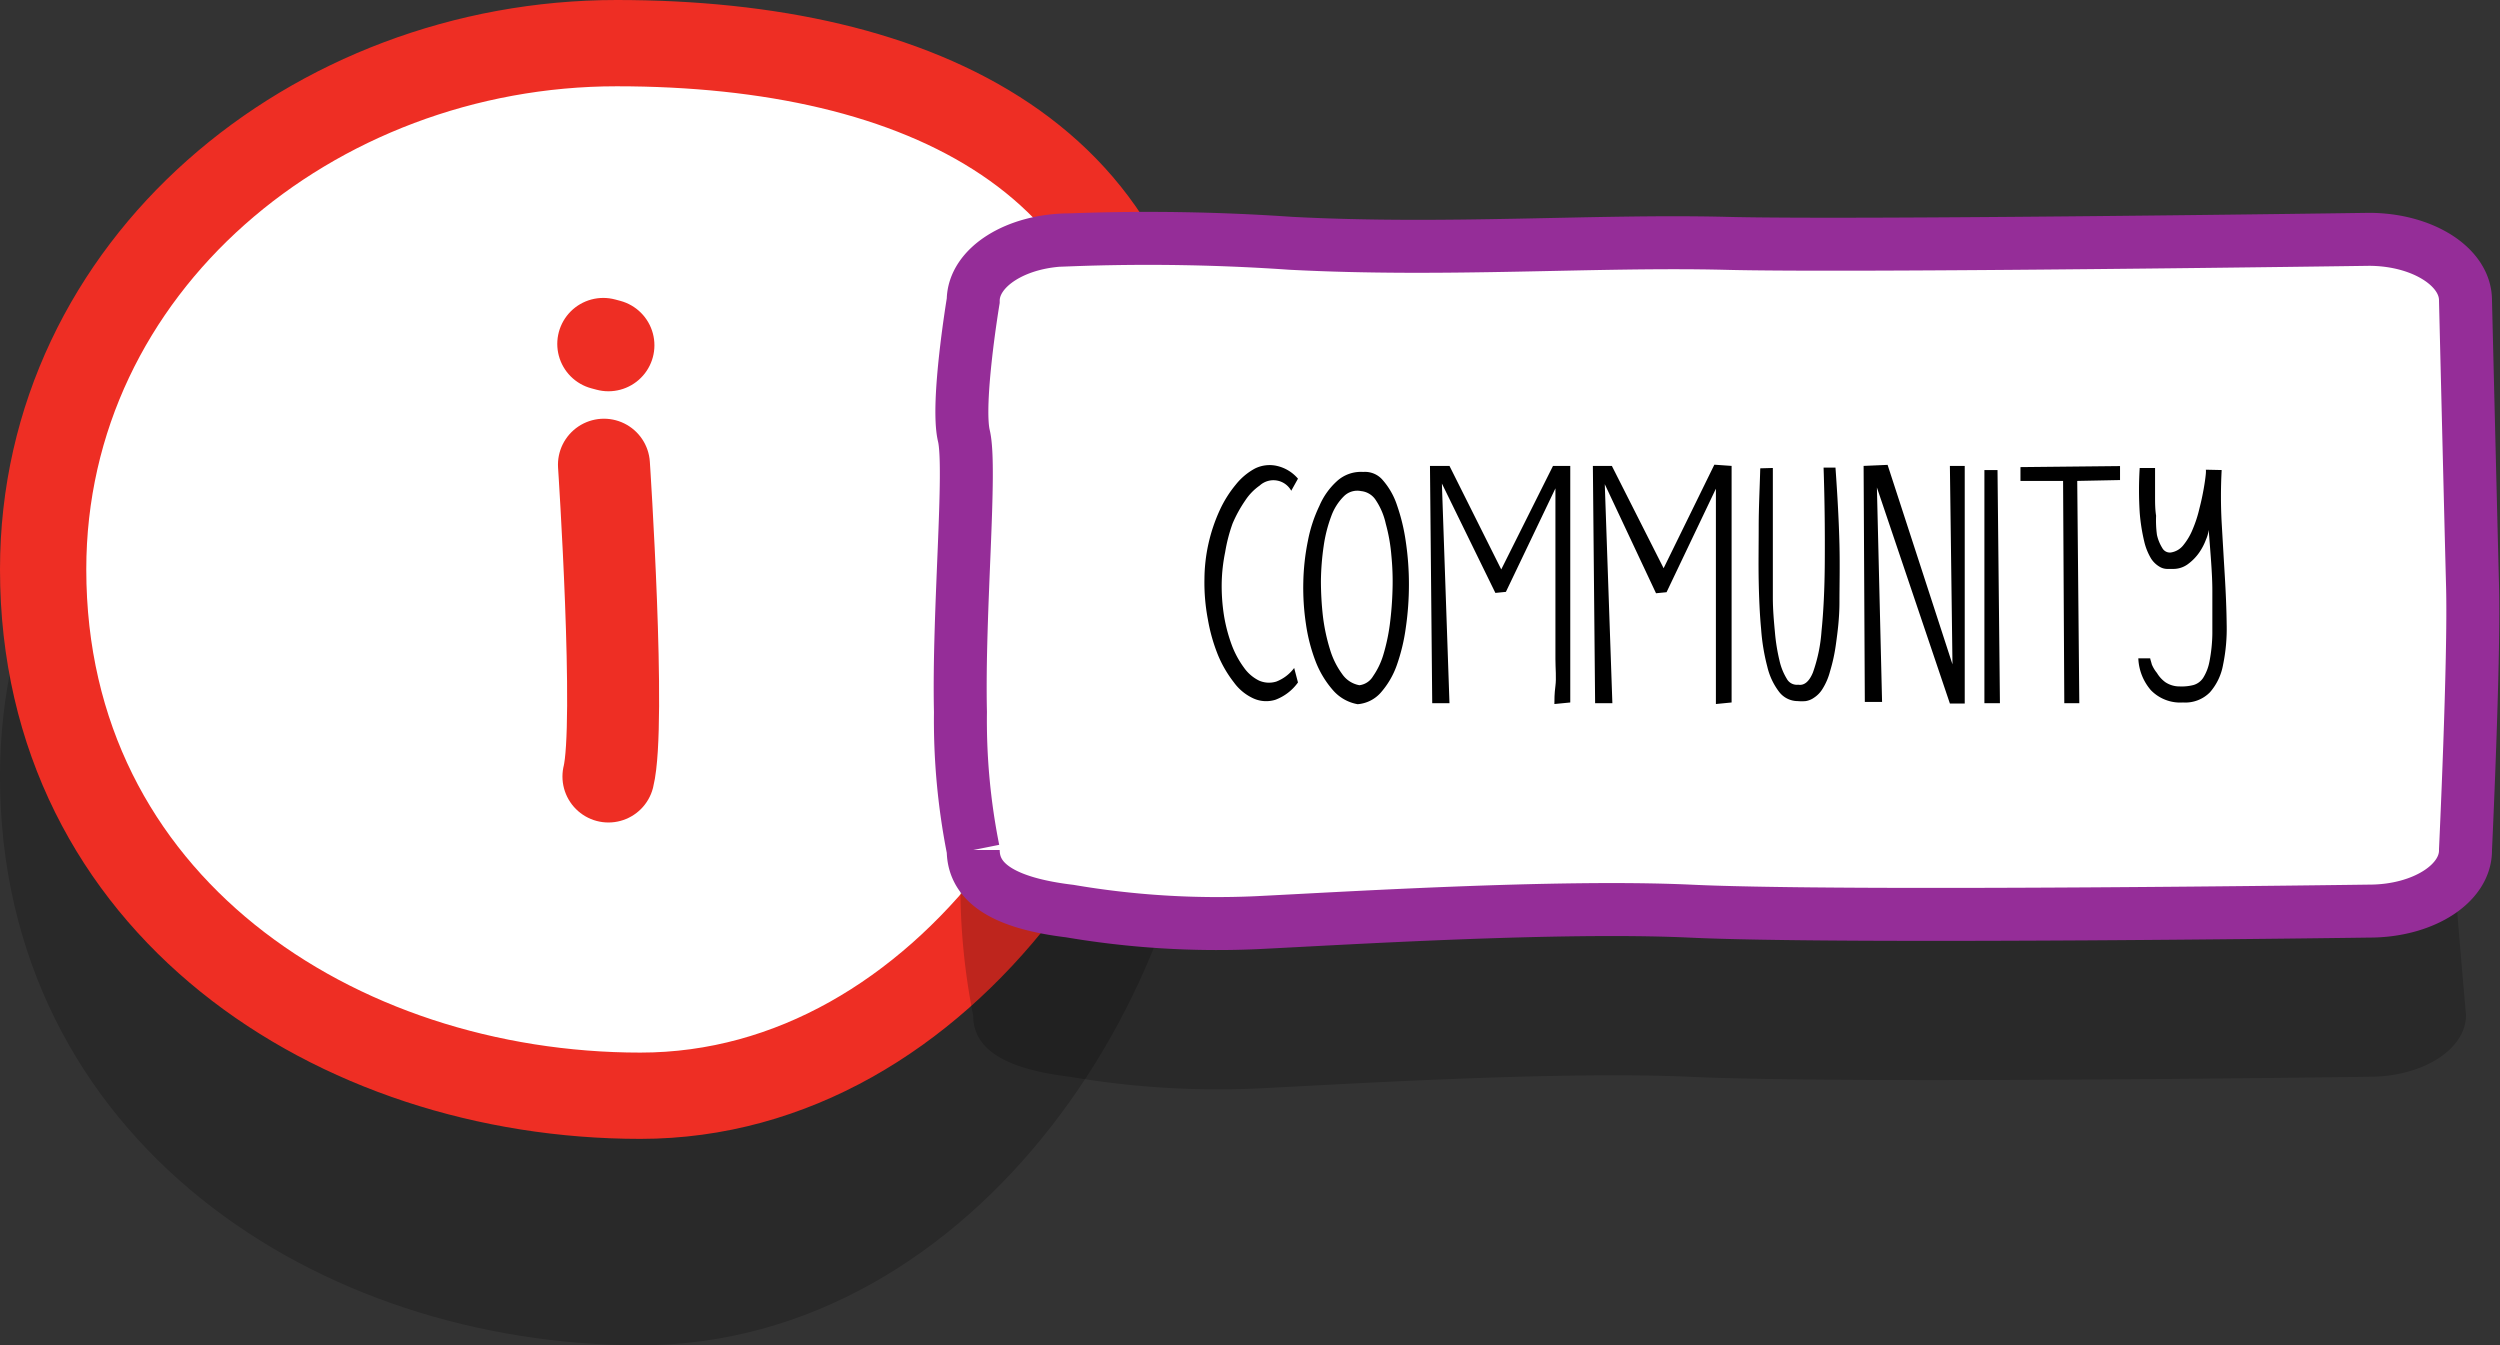 <svg id="Layer_1" data-name="Layer 1" xmlns="http://www.w3.org/2000/svg" viewBox="0 0 144.88 77.96"><rect x="0" y="0" width="144.88" height="77.96" fill="#333333" stroke="none"/><defs><style>.cls-1,.cls-6{opacity:0.2;}.cls-2,.cls-3{stroke:#000;}.cls-2,.cls-4,.cls-7{stroke-miterlimit:10;}.cls-2,.cls-4{stroke-width:5px;}.cls-3,.cls-5{stroke-linecap:round;stroke-linejoin:round;stroke-width:5.33px;}.cls-4,.cls-5,.cls-7{fill:#fff;}.cls-4,.cls-5{stroke:#ee2e24;}.cls-7{stroke:#952d98;stroke-width:3.07px;}</style></defs><g class="cls-1"><path class="cls-2" d="M67.61,38.79c0,17.6-12.89,36.67-30.5,36.67S2.5,64.39,2.5,45c0-17.6,15.64-30.5,33.24-30.5S67.61,21.19,67.61,38.79Z"/><path class="cls-3" d="M23.13,43.9s19.33.73,24.25.71"/><path class="cls-3" d="M35,31.89s1.06,22,.3,25.08"/></g><path class="cls-4" d="M67.61,26.83c0,17.6-12.89,36.67-30.5,36.67S2.5,52.43,2.5,33C2.5,15.4,18.14,2.5,35.74,2.5S67.61,9.23,67.61,26.83Z"/><path class="cls-5" d="M35,26.93S36,42,35.26,45"/><line class="cls-5" x1="34.96" y1="19.93" x2="35.26" y2="20.01"/><path class="cls-6" d="M137.31,62.4s-30.45.43-39.4,0c-7.71-.34-20.15.44-25.07.68A50.86,50.86,0,0,1,62,62.4c-3.73-.45-5.6-1.58-5.6-3.54a38.33,38.33,0,0,1-.74-8c-.13-5.83,1.42-14.12,1-16S56.43,27,56.43,27c0-2,2.51-3.54,5.6-3.54,0,0,19.16-1,28.14-.56s-5.43-.18,2.14,0c7.39.21,45,.53,45,.53,3.09,0,5.6,1.59,5.6,3.54,0,0-1.24,12.4-1.12,16.6s1.12,15.25,1.12,15.25C142.91,60.82,140.4,62.4,137.31,62.4Z"/><path class="cls-7" d="M137.31,52.8s-30.45.43-39.4,0c-7.71-.35-20.15.43-25.07.67A50.86,50.86,0,0,1,62,52.8c-3.73-.45-5.6-1.58-5.6-3.54a38.33,38.33,0,0,1-.74-8c-.13-5.83.65-14.12.2-16s.54-7.83.54-7.83c0-1.95,2.51-3.53,5.6-3.53a120.11,120.11,0,0,1,12.81.2c9,.47,17.57-.18,25.14,0,7.39.2,37.33-.23,37.33-.23,3.09,0,5.6,1.58,5.6,3.53,0,0,.3,12.4.41,16.6s-.41,15.25-.41,15.25C142.91,51.22,140.4,52.8,137.31,52.8Z"/><path d="M75.22,39.55a2.83,2.83,0,0,1-1.3,1,1.79,1.79,0,0,1-1.27-.07,2.87,2.87,0,0,1-1.14-.93A6.85,6.85,0,0,1,70.6,38,10.06,10.06,0,0,1,70,35.9a11.32,11.32,0,0,1-.2-2.34,9.71,9.71,0,0,1,.89-4,6.68,6.68,0,0,1,.93-1.48,3.62,3.62,0,0,1,1.11-.93A1.92,1.92,0,0,1,74,27a2.26,2.26,0,0,1,1.22.74l-.39.7A1.18,1.18,0,0,0,73,28.14a3.19,3.19,0,0,0-.84.87,7.56,7.56,0,0,0-.73,1.33A9.39,9.39,0,0,0,71,32a9.81,9.81,0,0,0-.2,1.79,11,11,0,0,0,.14,1.93,9.31,9.31,0,0,0,.45,1.68,5.41,5.41,0,0,0,.7,1.29,2.32,2.32,0,0,0,.87.75,1.43,1.43,0,0,0,1,.06A2.33,2.33,0,0,0,75,38.71Z"/><path d="M78.68,40.81A2.46,2.46,0,0,1,77.25,40a5.57,5.57,0,0,1-1-1.65,10,10,0,0,1-.57-2.2,14.16,14.16,0,0,1-.15-2.44,13.35,13.35,0,0,1,.27-2.39,8.22,8.22,0,0,1,.66-2,4.11,4.11,0,0,1,1-1.42A2.06,2.06,0,0,1,79,27.35a1.34,1.34,0,0,1,1.13.47,4.21,4.21,0,0,1,.83,1.46,11.18,11.18,0,0,1,.51,2.12,16.7,16.7,0,0,1,.18,2.47,17.21,17.21,0,0,1-.18,2.5,10.92,10.92,0,0,1-.53,2.2A4.85,4.85,0,0,1,80,40.16,2,2,0,0,1,78.68,40.81Zm.2-12.35a1.1,1.1,0,0,0-1,.3,3.12,3.12,0,0,0-.73,1.15,8.22,8.22,0,0,0-.44,1.73,15.2,15.2,0,0,0-.16,2,18.52,18.52,0,0,0,.12,2.11,10.92,10.92,0,0,0,.41,1.9,4.65,4.65,0,0,0,.7,1.41,1.54,1.54,0,0,0,1,.65,1.07,1.07,0,0,0,.79-.52A4.37,4.37,0,0,0,80.15,38a11.14,11.14,0,0,0,.39-1.79,19.77,19.77,0,0,0,.16-2.05,15.43,15.43,0,0,0-.07-2,9.85,9.85,0,0,0-.32-1.8A4,4,0,0,0,79.74,29,1.15,1.15,0,0,0,78.88,28.46Z"/><path d="M82.87,27H84L87,33,90,27,91,27l0,13.71-.92.09c0-.24,0-.59.06-1.05s0-1,0-1.57,0-1.22,0-1.9,0-1.37,0-2.06v-2c0-.65,0-1.25,0-1.78s0-1,0-1.38v-.76l-2.87,6-.61.06-3.1-6.34L84,40.75h-1Z"/><path d="M92.31,27h1.1l3,5.93,2.94-6,1,.07,0,13.71-.91.09c0-.24,0-.59,0-1.05s0-1,0-1.57,0-1.22,0-1.9,0-1.37,0-2.06,0-1.36,0-2V29.08c0-.37,0-.62,0-.76l-2.86,6-.61.06L93,28.06l.44,12.69h-1Z"/><path d="M102.74,27.12c0,.38,0,.85,0,1.42s0,1.18,0,1.85,0,1.37,0,2.1,0,1.44,0,2.14.06,1.36.12,2a10.93,10.93,0,0,0,.26,1.63,3.46,3.46,0,0,0,.43,1.08.66.66,0,0,0,.66.34c.34.06.63-.17.85-.7a9,9,0,0,0,.5-2.4c.11-1.07.18-2.4.19-4s0-3.41-.07-5.48l.69,0c.12,1.69.2,3.17.23,4.45s0,2.4,0,3.34-.11,1.76-.2,2.41a10.11,10.11,0,0,1-.35,1.62,3.59,3.59,0,0,1-.43,1,1.6,1.6,0,0,1-.49.51,1.13,1.13,0,0,1-.49.2,2.53,2.53,0,0,1-.46,0,1.36,1.36,0,0,1-1.08-.54,3.84,3.84,0,0,1-.68-1.45,11.89,11.89,0,0,1-.36-2.19c-.08-.85-.12-1.77-.14-2.77s0-2.06,0-3.16.06-2.24.09-3.38Z"/><path d="M108,27l1.39-.06,3.76,11.56L113,27l.86,0,0,13.77h-.86l-4.23-12.52.3,12.43h-1Z"/><path d="M115,27.24l.76,0,.14,13.51H115Z"/><path d="M119.56,27.87h-2.47l0-.8,5.77-.06,0,.81-2.48.05.12,12.88h-.87Z"/><path d="M128.75,27.24a28.31,28.31,0,0,0,0,3.05q.09,1.56.18,3.06c.06,1,.1,1.94.11,2.83a10.3,10.3,0,0,1-.21,2.35,3.29,3.29,0,0,1-.76,1.59,2,2,0,0,1-1.56.59,2.37,2.37,0,0,1-1.86-.71,3,3,0,0,1-.73-1.85l.69,0c0,.06.05.18.09.35A2,2,0,0,0,125,39a1.82,1.82,0,0,0,.48.53,1.47,1.47,0,0,0,.84.25,2.75,2.75,0,0,0,.79-.08,1,1,0,0,0,.57-.42,2.73,2.73,0,0,0,.36-.93,9.06,9.06,0,0,0,.17-1.63q0-1,0-2.49c0-1-.11-2.15-.21-3.52a2.05,2.05,0,0,1-.16.56,3.37,3.37,0,0,1-.39.75,2.86,2.86,0,0,1-.64.66,1.42,1.42,0,0,1-.87.29h-.36a.88.88,0,0,1-.45-.14,1.45,1.45,0,0,1-.47-.46,3.45,3.45,0,0,1-.4-1,10.73,10.73,0,0,1-.26-1.67,20.65,20.65,0,0,1,0-2.58h.89c0,.13,0,.34,0,.64s0,.62,0,1,0,.74.06,1.13A6.35,6.35,0,0,0,125,31a2.45,2.45,0,0,0,.31.76.5.5,0,0,0,.48.26,1.14,1.14,0,0,0,.75-.44,3.61,3.61,0,0,0,.54-.93,7.08,7.08,0,0,0,.38-1.18c.11-.42.19-.81.25-1.15s.1-.63.12-.84,0-.3,0-.26Z"/></svg>